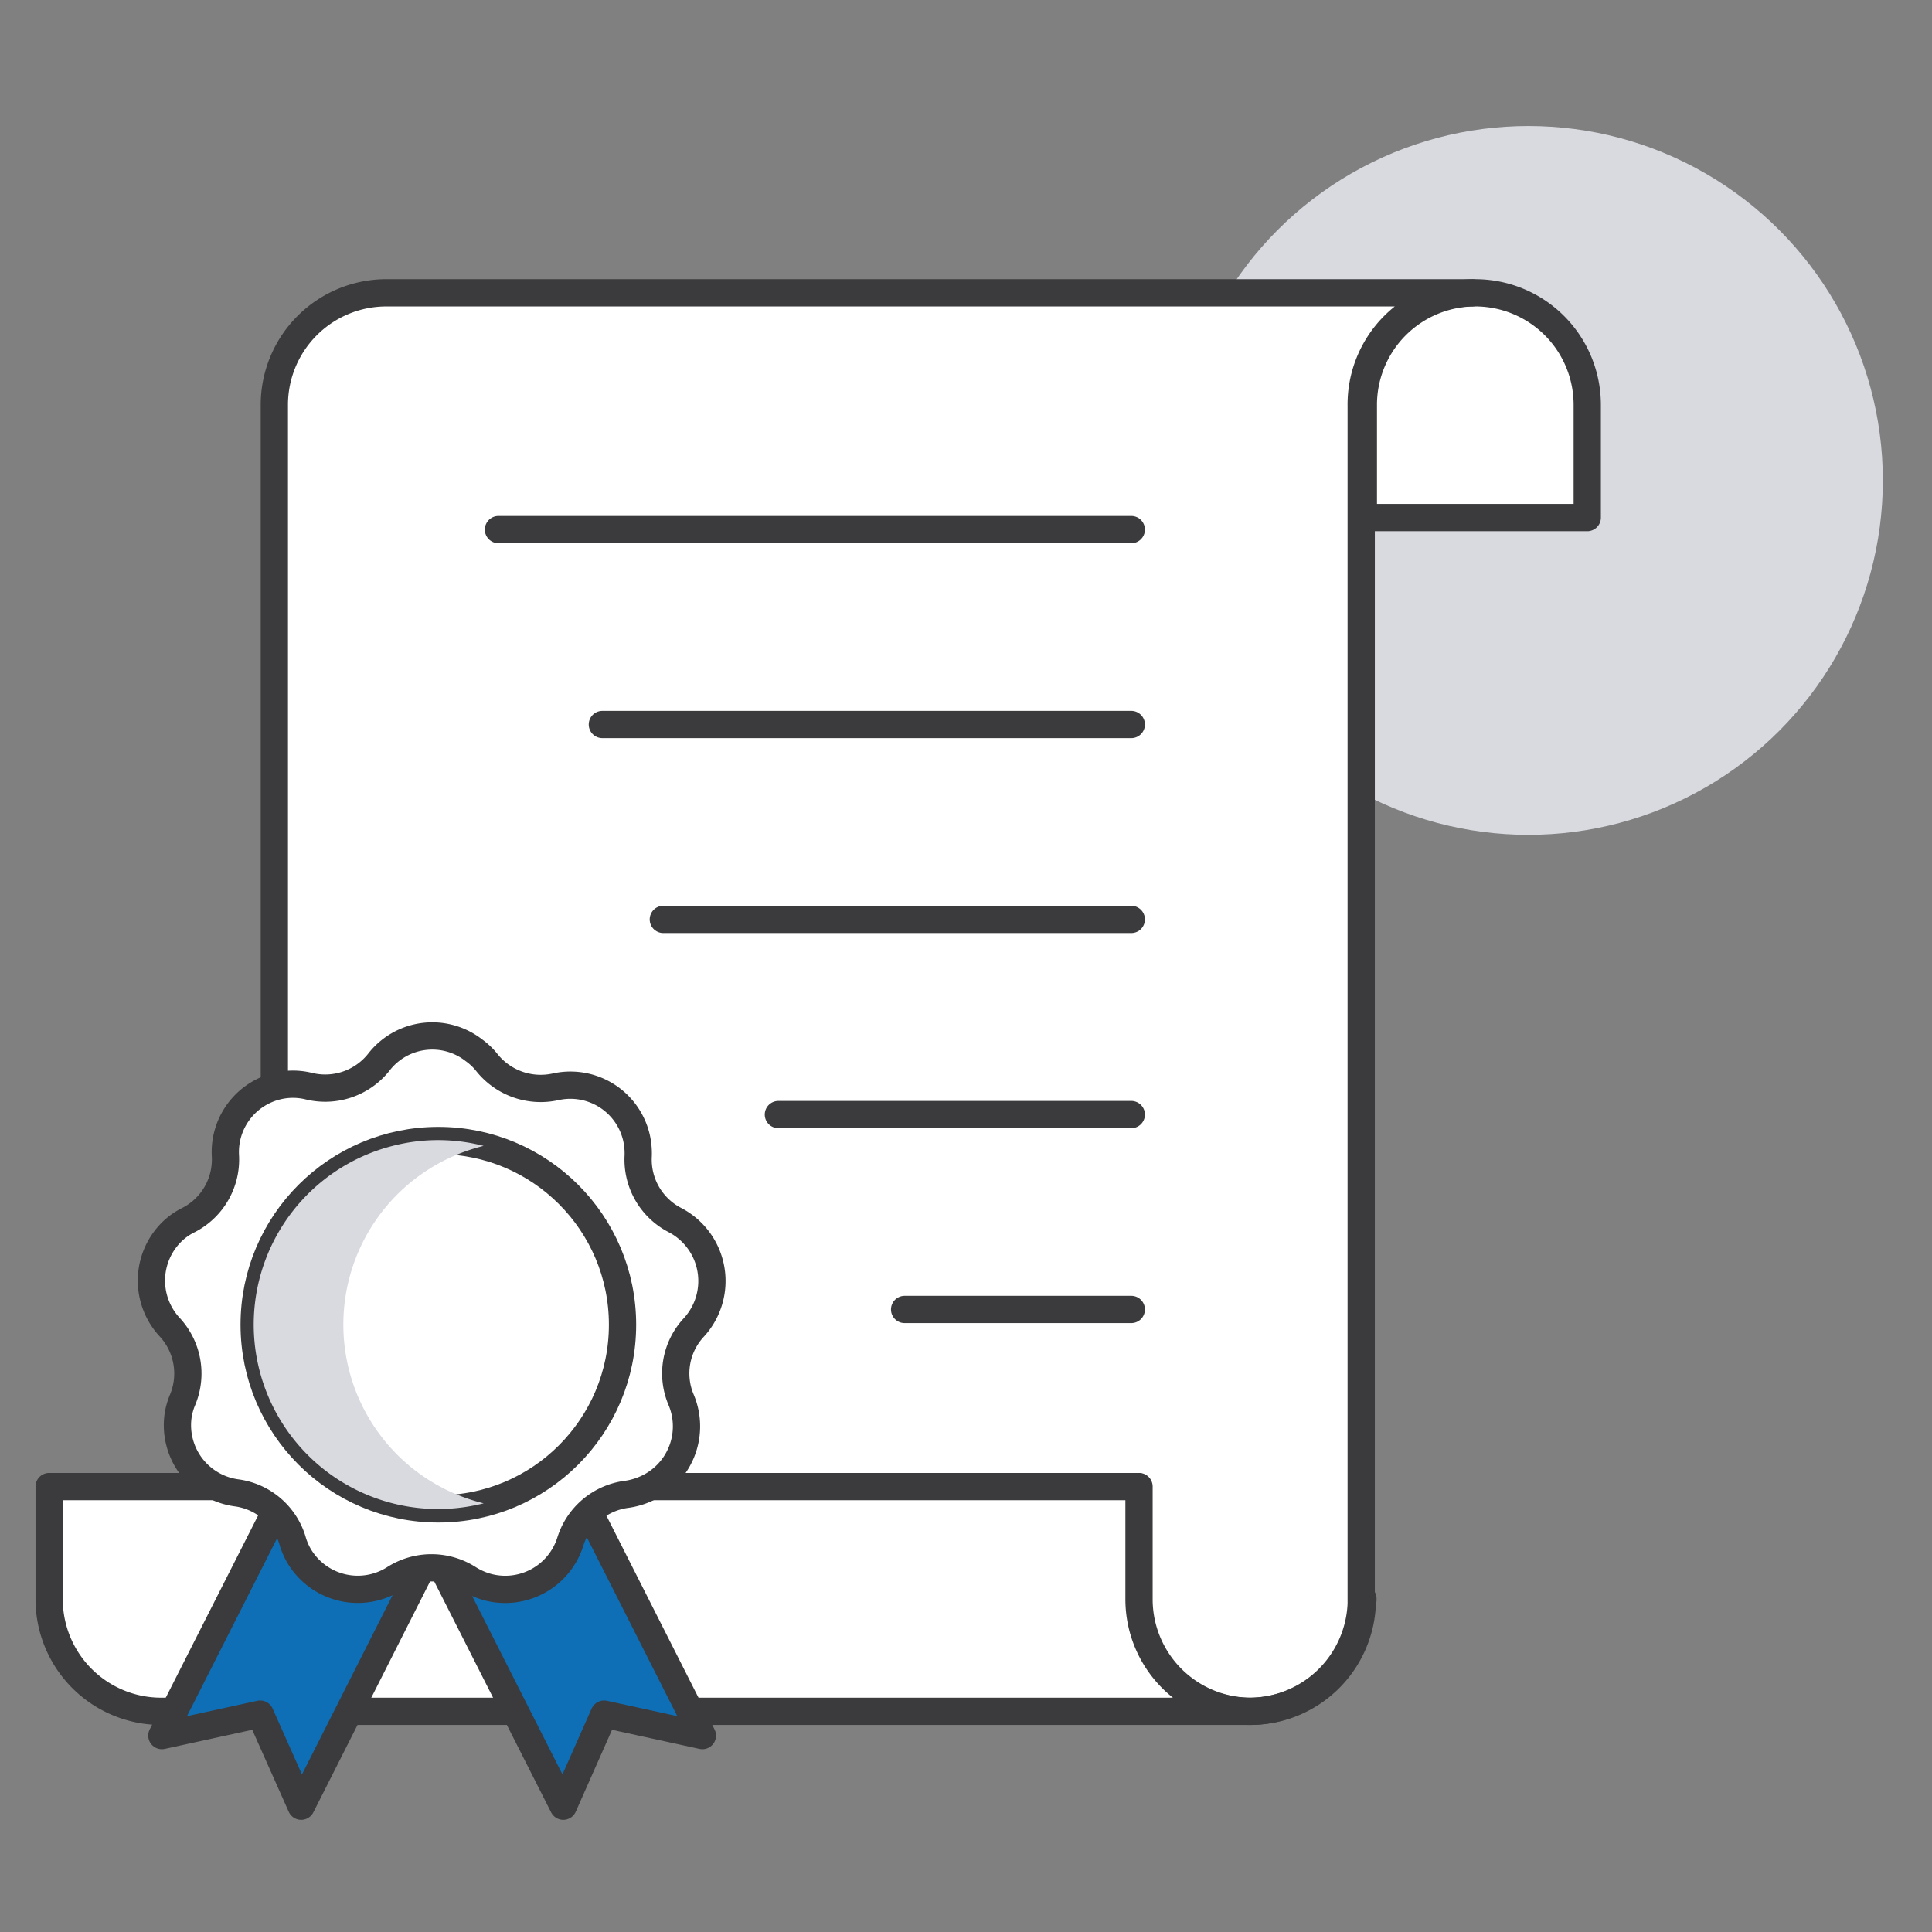 <svg xmlns="http://www.w3.org/2000/svg" viewBox="0 0 90 90"><rect x="0" y="0" width="90" height="90" fill="#808080" stroke="none"/><defs><style>.cls-1{fill:#d9dae0;}.cls-2{fill:#fff;}.cls-2,.cls-3,.cls-4{stroke:#3b3b3d;stroke-linecap:round;stroke-linejoin:round;stroke-width:1.27px;}.cls-3,.cls-5{fill:none;}.cls-4{fill:#0e6fb7;}</style></defs><g id="图层_2" data-name="图层 2"><g id="图层_1-2" data-name="图层 1"><circle class="cls-1" cx="71.2" cy="22.38" r="16.51"/><g id="Layer_2" data-name="Layer 2"><g id="Layer_3" data-name="Layer 3"><path class="cls-2" d="M63.49,18.87Z"/><path class="cls-2" d="M63.5,18.82Z"/><path class="cls-2" d="M73.94,18.87a5.22,5.22,0,0,0-5.21-5.23h0a5.22,5.22,0,0,0-5.22,5.18v5.29H73.94Z"/><path class="cls-2" d="M63.49,74.52Z"/><path class="cls-2" d="M63.49,74.53h0v-.06h0Z"/><path class="cls-2" d="M63.47,74.74v-.2h0A.67.67,0,0,1,63.47,74.74Z"/><path class="cls-2" d="M63.5,13.64H18a5.22,5.22,0,0,0-5.22,5.23V46.39h0V69.25H53v5.24h0a5.22,5.22,0,0,0,5.21,5.23h0a5.22,5.22,0,0,0,5.2-5V47h0V18.91h0a5.2,5.2,0,0,1,5.17-5.27H63.5Z"/><path class="cls-2" d="M58.27,79.72h0a5.22,5.22,0,0,1-5.21-5.23h0V69.25H2.29v5.24h0A5.22,5.22,0,0,0,7.5,79.72H58.26a5.24,5.24,0,0,0,5.2-5A5.22,5.22,0,0,1,58.27,79.72Z"/><line class="cls-3" x1="23.22" y1="24.67" x2="52.7" y2="24.67"/><line class="cls-3" x1="28.06" y1="33.75" x2="52.7" y2="33.75"/><line class="cls-3" x1="30.9" y1="42.83" x2="52.7" y2="42.83"/><line class="cls-3" x1="36.26" y1="51.92" x2="52.7" y2="51.92"/><line class="cls-3" x1="42.14" y1="61" x2="52.7" y2="61"/><polygon class="cls-4" points="7.54 80.85 12.12 79.85 14.03 84.14 20.48 71.38 14 68.1 7.54 80.85"/><polygon class="cls-4" points="32.72 80.85 28.14 79.85 26.24 84.14 19.78 71.38 26.27 68.1 32.72 80.85"/><path class="cls-2" d="M22.65,49.46h0a3.21,3.21,0,0,0,3.22,1.17h0A3.16,3.16,0,0,1,29.65,53a3.33,3.33,0,0,1,.08.84h0a3.17,3.17,0,0,0,1.72,3h0a3.2,3.2,0,0,1,.87,5h0a3.14,3.14,0,0,0-.59,3.37h0A3.18,3.18,0,0,1,30,69.39a3.28,3.28,0,0,1-.8.22h0a3.17,3.17,0,0,0-2.63,2.2h0a3.18,3.18,0,0,1-4,2.08,3.32,3.32,0,0,1-.76-.36h0a3.2,3.2,0,0,0-3.42,0h0A3.18,3.18,0,0,1,14,72.59a3.08,3.08,0,0,1-.38-.85h0A3.16,3.16,0,0,0,11,69.54h0A3.18,3.18,0,0,1,8.29,66a3.06,3.06,0,0,1,.22-.8h0a3.18,3.18,0,0,0-.6-3.37h0a3.19,3.19,0,0,1,.15-4.5,3.05,3.05,0,0,1,.73-.5h0a3.17,3.17,0,0,0,1.71-3h0a3.16,3.16,0,0,1,3-3.32,3.1,3.1,0,0,1,.86.08h0a3.19,3.19,0,0,0,3.28-1.1h0a3.15,3.15,0,0,1,4.43-.57A3.08,3.08,0,0,1,22.65,49.46Z"/><circle class="cls-2" cx="20.42" cy="61.71" r="8.58"/><path class="cls-1" d="M22.53,53.38a8.57,8.57,0,0,0,0,16.65,8.59,8.59,0,1,1-4.24-16.65A8.46,8.46,0,0,1,22.53,53.38Z"/></g></g><rect class="cls-5" width="90" height="90"/></g></g></svg>